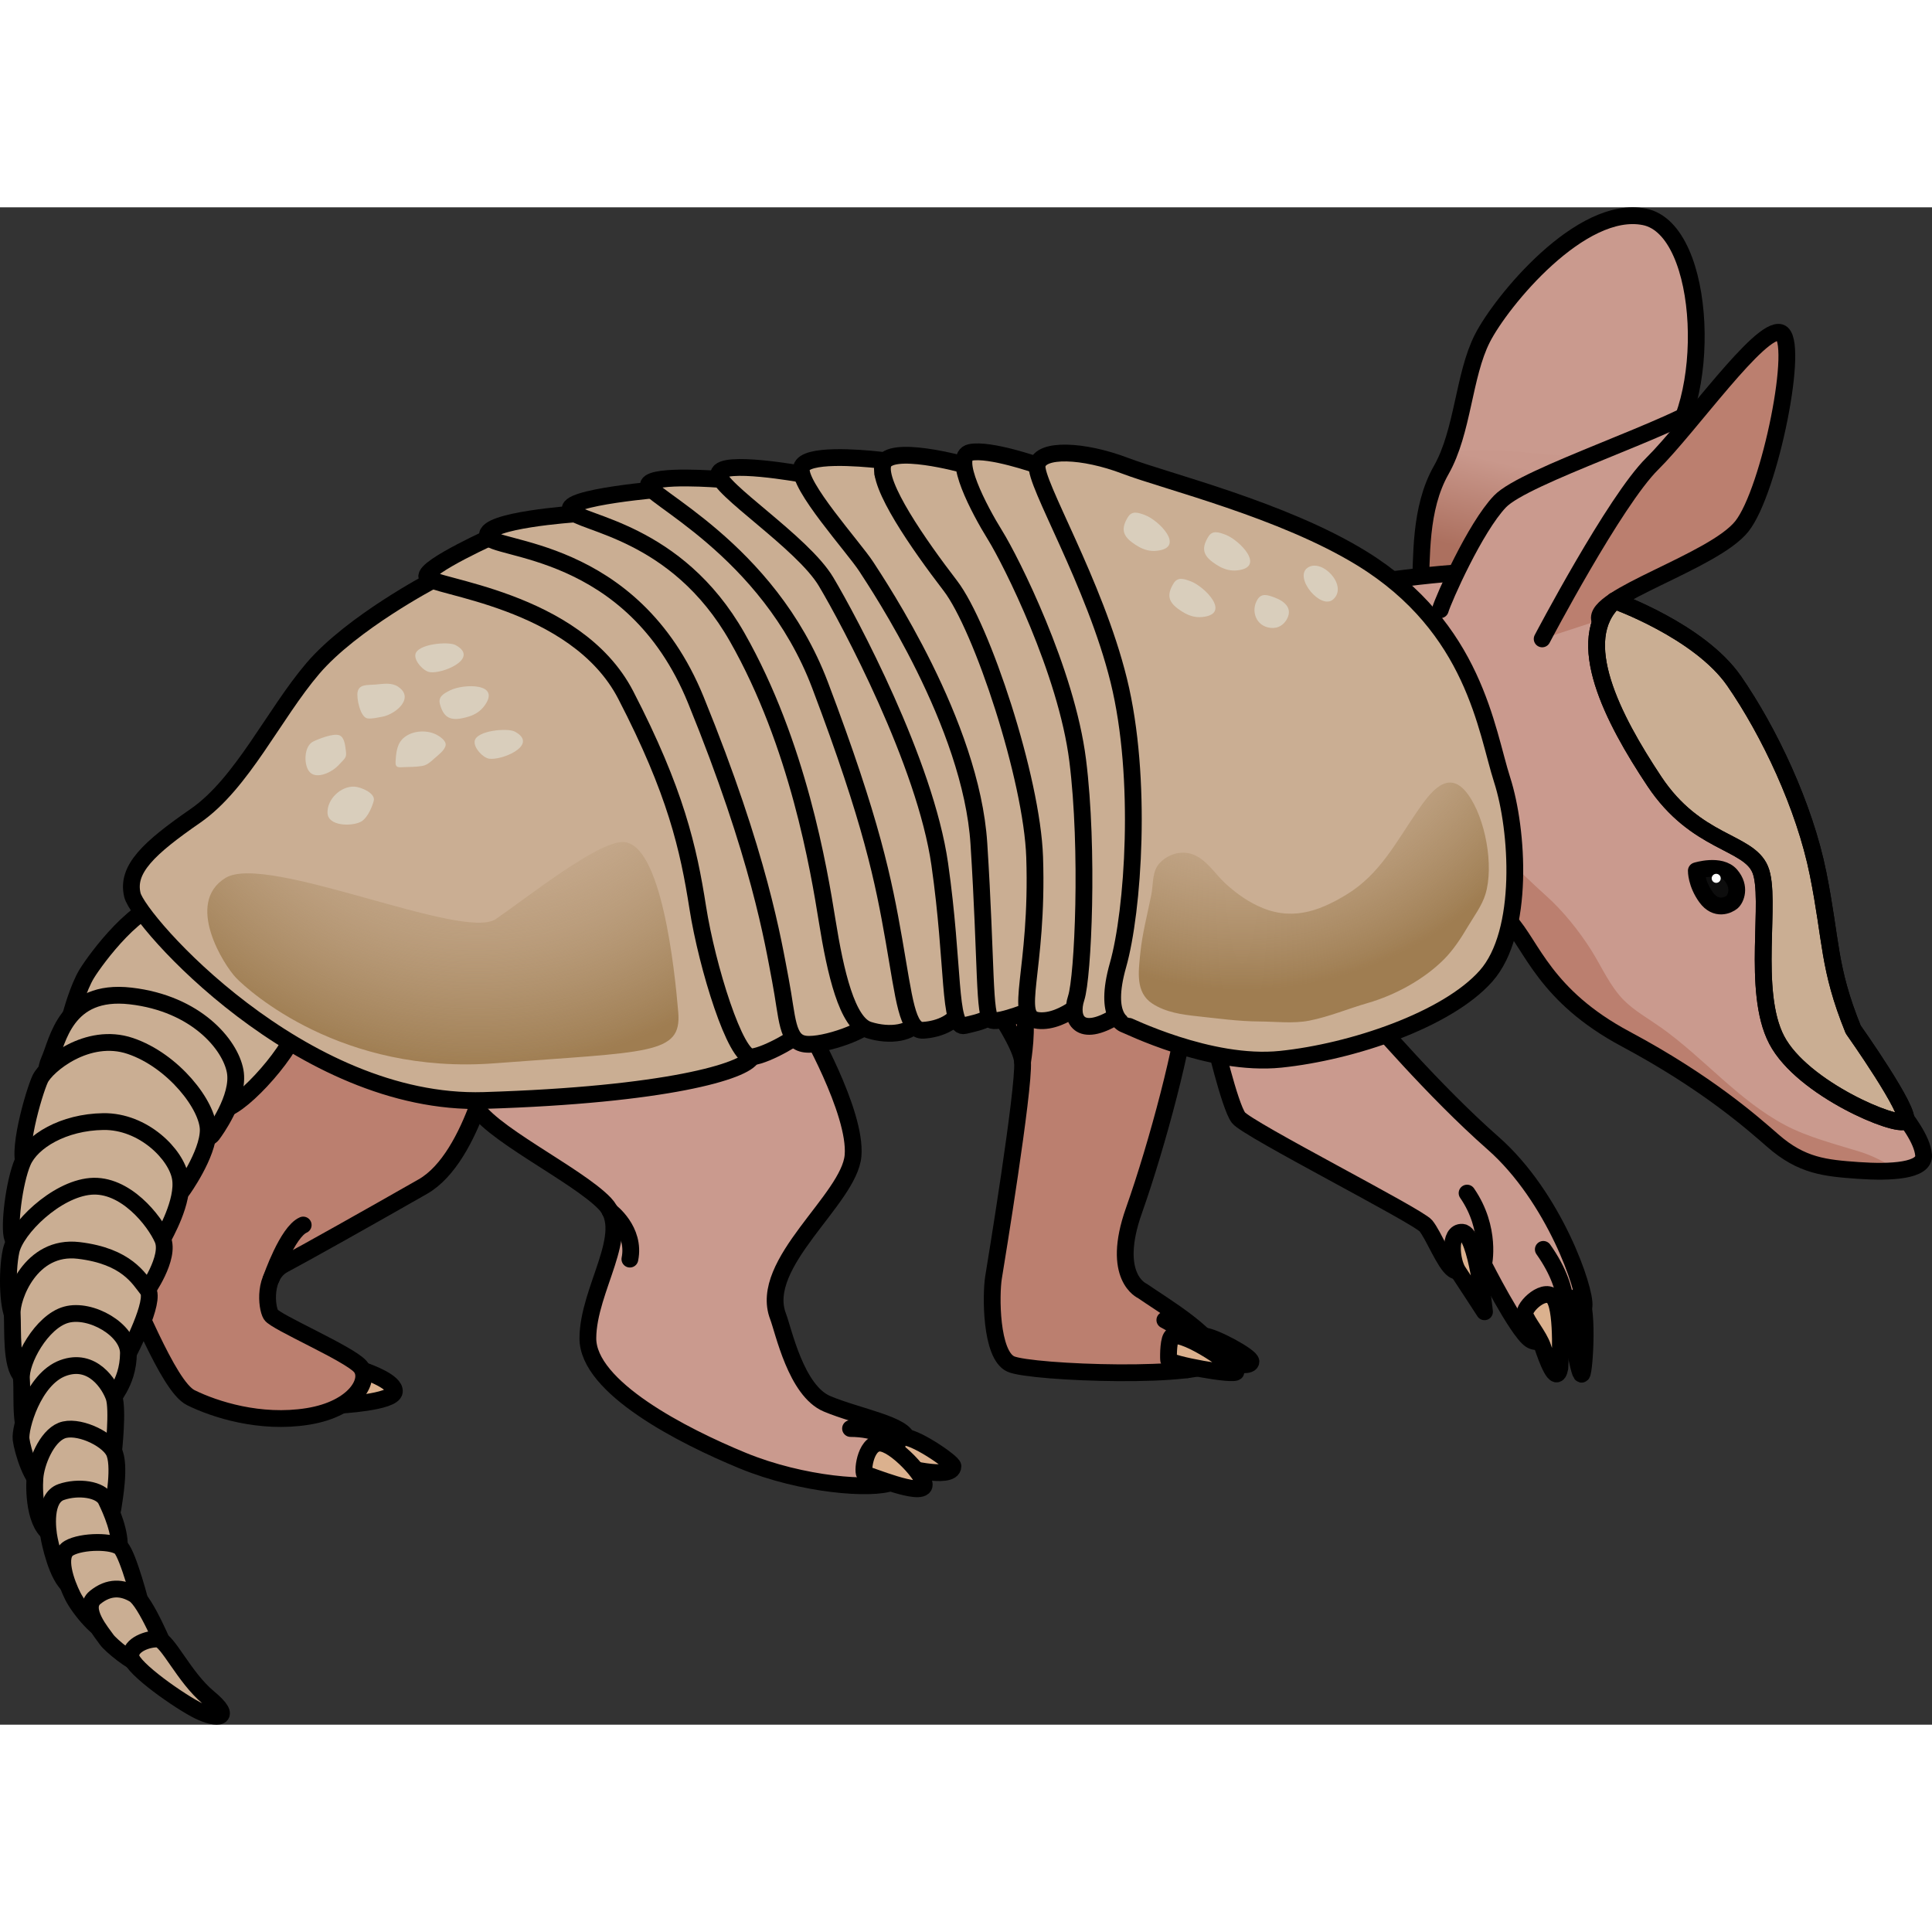 <?xml version="1.0" encoding="utf-8"?>
<!-- Created by: Science Figures, www.sciencefigures.org, Generator: Science Figures Editor -->
<!DOCTYPE svg PUBLIC "-//W3C//DTD SVG 1.1//EN" "http://www.w3.org/Graphics/SVG/1.1/DTD/svg11.dtd">
<svg version="1.1" id="Layer_1" xmlns="http://www.w3.org/2000/svg" xmlns:xlink="http://www.w3.org/1999/xlink" 
	 width="800px" height="800px" viewBox="0 0 115.079 90.381" enable-background="new 0 0 115.079 90.381"
	 xml:space="preserve">
<rect x="0" y="0" width="115.079" height="90.381" fill="#333333" stroke="none"/>
<g>
	<path fill="#DBB18E" stroke="#000000" stroke-linecap="round" stroke-linejoin="round" stroke-miterlimit="10" d="M21.601,69.271
		c0,0,0.024,0.008,0.068,0.023c0.347,0.119,1.873,0.676,1.821,1.244c-0.06,0.641-3.282,0.822-3.39,0.82
		c-0.11,0,0.117-1.438,0.117-1.438L21.601,69.271z"/>
	<path fill="#BB7F6F" d="M29.489,49.889c0,0-1.233,6.688-4.299,8.439c-3.065,1.75-7.069,4-8.291,4.646
		c-1.221,0.646-1.03,2.549-0.763,2.986c0.269,0.438,4.65,2.316,5.322,3.086c0.674,0.768-0.285,2.52-3.129,2.975
		c-2.843,0.455-5.541-0.418-6.957-1.115c-1.415-0.693-3.386-6.207-4.536-7.996c-1.15-1.785,4.671-7.723,5.578-9.801
		c0.909-2.08,2.433-7.885,2.027-8.159"/>
	<path fill="#CA9A8E" d="M47.976,48.594c0,0,3.057,5.283,2.835,7.891c-0.223,2.607-5.679,6.418-4.466,9.578
		c0.33,0.861,1.071,4.432,2.921,5.207c1.849,0.775,4.706,1.244,4.772,2.139c0.27,1.238,0.265,2.063-0.904,2.537
		c-1.171,0.473-5.337,0.17-8.899-1.295c-3.561-1.465-9.237-4.363-9.219-7.297c0.018-2.932,2.649-6.281,1.013-8.008
		c-1.64-1.729-7.185-4.365-7.792-5.986c-0.609-1.621,1.823-6.07,1.823-6.07"/>
	<path fill="none" stroke="#000000" stroke-linecap="round" stroke-linejoin="round" stroke-miterlimit="10" d="M47.976,48.594
		c0,0,3.057,5.283,2.835,7.891c-0.223,2.607-5.679,6.418-4.466,9.578c0.33,0.861,1.071,4.432,2.921,5.207
		c1.849,0.775,4.706,1.244,4.772,2.139c0.27,1.238,0.265,2.063-0.904,2.537c-1.171,0.473-5.337,0.17-8.899-1.295
		c-3.561-1.465-9.237-4.363-9.219-7.297c0.018-2.932,2.649-6.281,1.013-8.008c-1.64-1.729-7.185-4.365-7.792-5.986
		c-0.609-1.621,1.823-6.07,1.823-6.07"/>
	<path fill="none" stroke="#000000" stroke-linecap="round" stroke-linejoin="round" stroke-miterlimit="10" d="M36.336,59.787
		c0,0,1.537,1.133,1.183,2.863"/>
	<path fill="none" stroke="#000000" stroke-linecap="round" stroke-linejoin="round" stroke-miterlimit="10" d="M54.144,74.883
		c0,0-0.396-2.123-3.482-2.143"/>
	<path fill="#DBB18E" stroke="#000000" stroke-linecap="round" stroke-linejoin="round" stroke-miterlimit="10" d="M56.762,74.988
		c0.002-0.24-2.433-1.908-3.017-1.721c-0.585,0.189-0.232,1.701-0.232,1.701S56.756,75.859,56.762,74.988z"/>
	<path fill="#DBB18E" stroke="#000000" stroke-linecap="round" stroke-linejoin="round" stroke-miterlimit="10" d="M55.048,76.137
		c0.113-0.477-1.744-2.533-2.645-2.529c-0.899,0.004-1.07,1.861-0.871,1.863C51.73,75.471,54.885,76.822,55.048,76.137z"/>
	<path fill="none" stroke="#000000" stroke-linecap="round" stroke-linejoin="round" stroke-miterlimit="10" d="M29.489,49.889
		c0,0-1.233,6.688-4.299,8.439c-3.065,1.75-7.069,4-8.291,4.646c-1.221,0.646-1.03,2.549-0.763,2.986
		c0.269,0.438,4.65,2.316,5.322,3.086c0.674,0.768-0.285,2.52-3.129,2.975c-2.843,0.455-5.541-0.418-6.957-1.115
		c-1.415-0.693-3.386-6.207-4.536-7.996c-1.15-1.785,4.671-7.723,5.578-9.801c0.909-2.08,2.433-7.885,2.027-8.159"/>
	<g>
		<path fill="#CAAE93" stroke="#000000" stroke-linecap="round" stroke-linejoin="round" stroke-miterlimit="10" d="M4.226,48.086
			c0,0,0.426-1.604,0.957-2.459c0.531-0.858,3.09-4.363,4.99-4.273c1.898,0.091,7.499,5.487,7.647,6.836
			c0.147,1.35-2.896,4.871-4.229,5.447c-1.334,0.574-2.506-2.969-2.86-3.244c-0.357-0.275-3.181-1.838-3.601-1.967
			C6.709,48.295,4.226,48.086,4.226,48.086z"/>
		<path fill="#CAAE93" stroke="#000000" stroke-linecap="round" stroke-linejoin="round" stroke-miterlimit="10" d="M12.706,55.154
			c0,0,1.594-2.119,1.301-3.701c-0.294-1.582-2.323-4.027-6.223-4.477s-4.345,2.707-4.838,3.799
			c-0.494,1.092-0.016,2.494,0.895,2.863C4.748,54.01,11.852,56.613,12.706,55.154z"/>
		<path fill="#CAAE93" stroke="#000000" stroke-linecap="round" stroke-linejoin="round" stroke-miterlimit="10" d="M10.863,58.545
			c0,0,1.531-2.117,1.541-3.576c0.009-1.457-2.079-4.148-4.639-5.014c-2.559-0.867-5.003,1.174-5.374,1.967
			c-0.369,0.795-1.489,4.617-0.823,5.291C2.232,57.885,10.243,59.521,10.863,58.545z"/>
		<path fill="#CAAE93" stroke="#000000" stroke-linecap="round" stroke-linejoin="round" stroke-miterlimit="10" d="M9.688,61.459
			c0.099-0.232,1.291-2.244,1.056-3.643c-0.233-1.4-2.205-3.391-4.587-3.359c-2.383,0.033-4.273,1.176-4.799,2.389
			s-0.847,3.947-0.606,4.557C0.991,62.012,9.121,62.787,9.688,61.459z"/>
		<path fill="#CAAE93" stroke="#000000" stroke-linecap="round" stroke-linejoin="round" stroke-miterlimit="10" d="M8.696,64.613
			c0,0,1.473-2.057,0.992-3.154c-0.479-1.098-2.228-3.324-4.297-3.143c-2.068,0.182-4.441,2.521-4.73,3.836
			c-0.287,1.314-0.182,3.746,0.243,4.055C1.327,66.512,8.072,66.563,8.696,64.613z"/>
		<path fill="#CAAE93" stroke="#000000" stroke-linecap="round" stroke-linejoin="round" stroke-miterlimit="10" d="M7.65,68.254
			c0,0,1.656-3.129,1.143-3.781c-0.518-0.652-1.236-1.996-4.106-2.34s-4.012,2.807-3.96,3.773C0.778,66.875,0.644,69,1.278,69.613
			C1.912,70.225,7.143,69.309,7.65,68.254z"/>
		<path fill="#CAAE93" stroke="#000000" stroke-linecap="round" stroke-linejoin="round" stroke-miterlimit="10" d="M6.525,71.41
			c0.003-0.428,1.113-1.271,1.125-3.156c0.009-1.387-2.243-2.695-3.706-2.291c-1.461,0.402-2.751,2.752-2.667,3.84
			c0.083,1.086-0.175,3.518,0.738,3.584C2.925,73.453,6.525,71.41,6.525,71.41z"/>
		<path fill="#CAAE93" stroke="#000000" stroke-linecap="round" stroke-linejoin="round" stroke-miterlimit="10" d="M6.768,74.086
			c0,0,0.273-2.49,0.02-3.221c-0.254-0.734-1.277-2.381-3.044-1.723c-1.765,0.658-2.575,3.574-2.488,4.242
			C1.342,74.051,1.918,76,2.596,76.127C3.273,76.252,6.227,75.48,6.768,74.086z"/>
		<path fill="#CAAE93" stroke="#000000" stroke-linecap="round" stroke-linejoin="round" stroke-miterlimit="10" d="M6.747,77.369
			c0.028-0.242,0.456-2.49,0.021-3.283c-0.437-0.793-2.192-1.584-3.096-1.221c-0.904,0.365-1.527,1.91-1.592,2.822
			c-0.068,0.912,0.021,3.234,1.296,3.484C4.652,79.424,6.569,78.908,6.747,77.369z"/>
		<path fill="#CAAE93" stroke="#000000" stroke-linecap="round" stroke-linejoin="round" stroke-miterlimit="10" d="M7.098,80.004
			c0.115-1.057-0.476-2.367-0.784-3.006c-0.308-0.639-1.645-0.83-2.672-0.473c-1.028,0.359-0.835,2.189-0.696,2.842
			c0.139,0.654,0.651,2.84,1.591,2.936C5.479,82.4,6.956,81.318,7.098,80.004z"/>
		<path fill="#CAAE93" stroke="#000000" stroke-linecap="round" stroke-linejoin="round" stroke-miterlimit="10" d="M8.427,83.434
			c0.013-0.146-0.8-3.148-1.229-3.586c-0.431-0.438-2.32-0.426-3.09,0.018C3.336,80.305,3.95,81.957,4.34,82.73
			c0.392,0.77,1.598,2.232,2.186,2.182C7.114,84.865,8.353,84.338,8.427,83.434z"/>
		<path fill="#CAAE93" stroke="#000000" stroke-linecap="round" stroke-linejoin="round" stroke-miterlimit="10" d="M9.893,86.008
			c0,0-1.205-2.973-1.904-3.389c-0.697-0.416-1.498-0.49-2.328,0.189c-0.83,0.682,0.443,2.139,0.686,2.498
			c0.241,0.357,1.639,1.473,1.981,1.445C8.67,86.723,9.797,86.631,9.893,86.008z"/>
		<path fill="#CAAE93" stroke="#000000" stroke-linecap="round" stroke-linejoin="round" stroke-miterlimit="10" d="M12.416,88.768
			c-1.453-1.205-2.433-3.451-3.007-3.488c-0.573-0.039-1.679,0.34-1.612,1.043c0.064,0.703,2.97,2.719,4.05,3.244
			C12.924,90.094,13.953,90.041,12.416,88.768z"/>
	</g>
	<path fill="none" stroke="#000000" stroke-linecap="round" stroke-linejoin="round" stroke-miterlimit="10" d="M16.157,63.807
		c0,0,0.957-2.775,1.903-3.188"/>
	<path fill="#CA9A8E" d="M84.597,22.855c0.104-1.94-0.063-4.898,1.247-7.202c1.308-2.303,1.328-5.632,2.45-7.843
		c1.124-2.212,5.875-8.004,9.659-7.242c3.787,0.764,4.094,11.351,0.885,14.266c-3.209,2.914-8.891,9.718-9.085,10.919"/>
	
		<linearGradient id="SVGID_1_" gradientUnits="userSpaceOnUse" x1="91.869" y1="23.17" x2="93.504" y2="16.026" gradientTransform="matrix(1 0.006 -0.006 1 -0.644 -2.536)">
		<stop  offset="0" style="stop-color:#AC705F"/>
		<stop  offset="0.742" style="stop-color:#C9988C"/>
	</linearGradient>
	<path fill="url(#SVGID_1_)" d="M98.913,14.049c-2.772,0.953-5.155,0.857-7.966,0.556c-1.499-0.16-3.097-0.186-4.604-0.042
		c-0.146,0.38-0.306,0.75-0.499,1.091c-1.311,2.303-1.144,5.261-1.247,7.202l4.625,2.6c0.279-0.117,0.557-0.24,0.832-0.369
		c1.233-2.123,5.962-7.689,8.784-10.251c0.319-0.29,0.601-0.656,0.851-1.079C99.445,13.85,99.184,13.956,98.913,14.049z"/>
	<path fill="none" stroke="#000000" stroke-linecap="round" stroke-linejoin="round" stroke-miterlimit="10" d="M84.597,22.855
		c0.104-1.94-0.063-4.898,1.247-7.202c1.308-2.303,1.328-5.632,2.45-7.843c1.124-2.212,5.875-8.004,9.659-7.242
		c3.787,0.764,4.094,11.351,0.885,14.266c-3.209,2.914-8.891,9.718-9.085,10.919"/>
	<path fill="#CA9A8E" d="M95.933,23.679c0,0-5.694-1.872-7.837-1.942c-2.141-0.07-8.4,0.894-8.4,0.894l6.038,10.634l-0.055,8.79
		c0,0,2.855-1.01,4.21,0.447c1.356,1.457,2.112,4.458,6.952,7.042c4.839,2.586,7.568,5.012,8.756,6.049
		c1.724,1.51,3.127,1.635,5.088,1.775c1.956,0.139,3.973,0.023,3.893-0.914c-0.077-0.939-1.007-2.131-1.641-2.945
		c-0.635-0.813-4.396-5.777-4.521-6.076c-0.125-0.299-1.194-6.155-1.283-5.786c-0.088,0.367-1.081-4.069-1.081-4.069
		s-3.164-5.046-3.291-5.132c-0.128-0.086-3.549-4.793-3.931-4.838C98.445,27.562,95.933,23.679,95.933,23.679z"/>
	<path fill="#BB7F6F" d="M106.344,54.676c-2.823-1.496-4.839-4-7.418-5.828c-0.719-0.51-1.573-0.988-2.189-1.607
		c-0.836-0.836-1.326-1.993-1.951-2.986c-0.729-1.153-1.682-2.348-2.703-3.257c-0.837-0.746-1.626-1.547-2.461-2.289
		c-0.311-0.276-1.44-1.229-1.69-1.149l0.769,0.417c-1.074,1.127-1.764,2.391-1.871,3.809c0.949-0.143,2.264-0.141,3.061,0.717
		c1.356,1.457,2.112,4.458,6.952,7.042c4.839,2.586,7.568,5.012,8.756,6.049c1.724,1.51,3.127,1.635,5.088,1.775
		c0.799,0.057,1.605,0.07,2.278,0.002c-0.689-0.559-1.64-0.951-2.19-1.121C109.328,55.805,107.675,55.381,106.344,54.676z"/>
	<path fill="#0D0D0D" d="M101.041,39.519c0,0,1.44-0.453,2.053,0.26c0.609,0.713,0.295,1.416,0.077,1.602
		c-0.218,0.184-0.953,0.539-1.548-0.283C101.027,40.273,101.041,39.519,101.041,39.519z"/>
	<path fill="none" stroke="#000000" stroke-linecap="round" stroke-linejoin="round" stroke-miterlimit="10" d="M101.041,39.519
		c0,0,1.44-0.453,2.053,0.26c0.609,0.713,0.295,1.416,0.077,1.602c-0.218,0.184-0.953,0.539-1.548-0.283
		C101.027,40.273,101.041,39.519,101.041,39.519z"/>
	<circle fill="#FFFFFF" cx="102.226" cy="39.969" r="0.269"/>
	<path fill="none" stroke="#000000" stroke-linecap="round" stroke-linejoin="round" stroke-miterlimit="10" d="M95.933,23.679
		c0,0-5.694-1.872-7.837-1.942c-2.141-0.07-8.4,0.894-8.4,0.894l6.038,10.634l-0.055,8.79c0,0,2.855-1.01,4.21,0.447
		c1.356,1.457,2.112,4.458,6.952,7.042c4.839,2.586,7.568,5.012,8.756,6.049c1.724,1.51,3.127,1.635,5.088,1.775
		c1.956,0.139,3.973,0.023,3.893-0.914c-0.077-0.939-1.007-2.131-1.641-2.945c-0.635-0.813-4.396-5.777-4.521-6.076
		c-0.125-0.299-1.194-6.155-1.283-5.786c-0.088,0.367-1.081-4.069-1.081-4.069s-3.164-5.046-3.291-5.132
		c-0.128-0.086-3.549-4.793-3.931-4.838C98.445,27.562,95.933,23.679,95.933,23.679z"/>
	<path fill="#CA9A8E" d="M85.792,23.972c0.188-0.645,2.063-4.887,3.552-6.449c1.488-1.562,10.472-4.37,12.795-6.113
		c2.322-1.741,0.74,0.005,0.74,0.005s-6.429,7.817-7.363,9.567c-0.936,1.75-0.315,2.203-2.446,3.113"/>
	<path fill="none" stroke="#000000" stroke-linecap="round" stroke-linejoin="round" stroke-miterlimit="10" d="M85.792,23.972
		c0.188-0.645,2.063-4.887,3.552-6.449c1.488-1.562,10.472-4.37,12.795-6.113c2.322-1.741,0.74,0.005,0.74,0.005
		s-6.429,7.817-7.363,9.567c-0.936,1.75-0.315,2.203-2.446,3.113"/>
	<path fill="#BB7F6F" d="M91.859,25.707c0,0,4.324-8.232,6.559-10.437c2.23-2.205,6.429-8.187,7.628-7.81
		c1.198,0.377-0.612,9.425-2.291,11.539c-1.678,2.117-8.923,4.193-8.469,5.584"/>
	<path fill="none" stroke="#000000" stroke-linecap="round" stroke-linejoin="round" stroke-miterlimit="10" d="M91.859,25.707
		c0,0,4.324-8.232,6.559-10.437c2.23-2.205,6.429-8.187,7.628-7.81c1.198,0.377-0.612,9.425-2.291,11.539
		c-1.678,2.117-8.923,4.193-8.469,5.584"/>
	<path fill="#CAAE93" stroke="#000000" stroke-linecap="round" stroke-linejoin="round" stroke-miterlimit="10" d="M25.765,22.223
		c0,0-4.794,2.511-7.124,5.236c-2.331,2.728-4.22,6.862-6.996,8.784c-2.776,1.921-4.135,3.184-3.758,4.723
		c0.375,1.541,10.066,12.569,20.937,12.235c10.868-0.334,15.57-1.748,15.962-2.594c0.391-0.85-0.121-5.667-0.363-5.935
		c0,0-2.755-9.573-2.882-9.745c-0.127-0.17-3.001-6.34-2.99-6.54c0.013-0.201-2.599-4.229-2.854-4.231
		c-0.258-0.001-2.883-1.621-3.396-1.892c-0.515-0.271-3.278-0.757-3.278-0.757L25.765,22.223z"/>
	<path fill="none" stroke="#000000" stroke-linecap="round" stroke-linejoin="round" stroke-miterlimit="10" d="M87.107,24.632"/>
	<path fill="#CA9A8E" d="M72.258,49.322c0,0,0.983,4.211,1.51,4.902c0.526,0.693,10.688,5.855,11.164,6.441
		c0.475,0.588,1.1,2.236,1.63,2.611c0.527,0.375,1.808-0.305,1.808-0.305s1.992,3.939,2.785,4.477
		c0.793,0.535,2.024-0.943,2.024-0.943s1.062-0.1,1.173-1.055c0.114-0.955-1.764-6.49-5.408-9.699
		c-3.643-3.207-7.176-7.424-7.438-7.641c-0.265-0.213-1.532-1.283-1.743-1.338"/>
	<path fill="none" stroke="#000000" stroke-linecap="round" stroke-linejoin="round" stroke-miterlimit="10" d="M72.258,49.322
		c0,0,0.983,4.211,1.51,4.902c0.526,0.693,10.688,5.855,11.164,6.441c0.475,0.588,1.1,2.236,1.63,2.611
		c0.527,0.375,1.808-0.305,1.808-0.305s1.992,3.939,2.785,4.477c0.793,0.535,2.024-0.943,2.024-0.943s1.062-0.1,1.173-1.055
		c0.114-0.955-1.764-6.49-5.408-9.699c-3.643-3.207-7.176-7.424-7.438-7.641c-0.265-0.213-1.532-1.283-1.743-1.338"/>
	<path fill="none" stroke="#000000" stroke-linecap="round" stroke-linejoin="round" stroke-miterlimit="10" d="M88.369,62.973
		c0,0,0.488-2.121-0.983-4.256"/>
	<path fill="#DBB18E" stroke="#000000" stroke-linecap="round" stroke-linejoin="round" stroke-miterlimit="10" d="M88.424,65.787
		c0,0-0.469-4.678-1.318-4.736c-0.849-0.057-0.647,1.738-0.254,2.33C87.246,63.973,88.424,65.787,88.424,65.787z"/>
	<path fill="none" stroke="#000000" stroke-linecap="round" stroke-linejoin="round" stroke-miterlimit="10" d="M93.179,66.506
		c0,0,0.635-1.777-1.252-4.436"/>
	<path fill="#DBB18E" stroke="#000000" stroke-linecap="round" stroke-linejoin="round" stroke-miterlimit="10" d="M92.911,69.139
		c0,0,0.194-3.277-0.313-4.111c-0.509-0.836-1.896,0.49-1.766,0.928c0.127,0.439,0.843,1.273,1.057,1.91
		C92.105,68.5,92.707,70.23,92.911,69.139z"/>
	<path fill="#DBB18E" stroke="#000000" stroke-linecap="round" stroke-linejoin="round" stroke-miterlimit="10" d="M94.022,64.861
		c-0.153-0.061-0.609,0.783-0.61,0.848c0,0.066,0.633,3.971,0.809,3.793C94.395,69.322,94.642,65.105,94.022,64.861z"/>
	<g>
		<path fill="#BB7F6F" d="M55.988,43.068c0,0,4.822,6.137,4.92,7.836c0.095,1.699-1.563,11.832-1.729,12.84
			c-0.164,1.008-0.182,4.617,1.034,5.156c1.214,0.539,11.779,0.924,12.211-0.24c0.433-1.166-3.324-3.367-4.382-4.117
			c0,0-1.906-0.809-0.5-4.781c1.405-3.975,3.037-10.125,3.213-12.725c0.175-2.601,0.45-4.352,0.293-4.565"/>
		<path fill="none" stroke="#000000" stroke-linecap="round" stroke-linejoin="round" stroke-miterlimit="10" d="M55.988,43.068
			c0,0,4.822,6.137,4.92,7.836c0.095,1.699-1.563,11.832-1.729,12.84c-0.164,1.008-0.182,4.617,1.034,5.156
			c1.214,0.539,11.779,0.924,12.211-0.24c0.433-1.166-3.324-3.367-4.382-4.117c0,0-1.906-0.809-0.5-4.781
			c1.405-3.975,3.037-10.125,3.213-12.725c0.175-2.601,0.45-4.352,0.293-4.565"/>
		<path fill="none" stroke="#000000" stroke-linecap="round" stroke-linejoin="round" stroke-miterlimit="10" d="M70.706,69.24
			c0,0,1.336-1.572-1.322-2.961"/>
		<path fill="none" stroke="#000000" stroke-linecap="round" stroke-linejoin="round" stroke-miterlimit="10" d="M60.908,50.904
			c0,0,0.371-2.219,0.02-3.121"/>
		<path fill="#DBB18E" stroke="#000000" stroke-linecap="round" stroke-linejoin="round" stroke-miterlimit="10" d="M71.695,67.223
			c-0.503-0.004-0.413,1.17-0.278,1.215c0.135,0.047,3.092,0.879,3.095,0.313C74.515,68.436,72.261,67.227,71.695,67.223z"/>
		<path fill="#DBB18E" stroke="#000000" stroke-linecap="round" stroke-linejoin="round" stroke-miterlimit="10" d="M69.843,67.229
			c-0.246,0.074-0.255,1.176-0.235,1.424c0.021,0.25,3.973,0.973,4.02,0.705C73.673,69.086,70.681,66.986,69.843,67.229z"/>
	</g>
	<path fill="#CAAE93" stroke="#000000" stroke-linecap="round" stroke-linejoin="round" stroke-miterlimit="10" d="M29.683,19.439
		c0,0-4.447,1.978-4.259,2.58c0.188,0.604,8.861,1.26,11.847,7.029c2.984,5.77,3.734,9.116,4.291,12.664
		c0.557,3.547,2.258,9.002,3.224,8.895c0.965-0.109,2.893-1.297,3.188-1.633c0.294-0.332-0.141-3.679,0.025-4.079
		c0.165-0.4,0.165-0.4,0.165-0.4s-1.876-8.169-2.004-8.572c-0.124-0.401-2.463-6.834-2.525-7.17c-0.062-0.334-2.35-4.494-2.541-4.83
		c-0.189-0.335-1.593-2.148-2.169-2.422c-0.577-0.27-2.882-1.688-3.589-2.027c-0.704-0.338-2.184-0.254-2.503-0.216
		C32.513,19.296,29.683,19.439,29.683,19.439z"/>
	<path fill="#CAAE93" stroke="#000000" stroke-linecap="round" stroke-linejoin="round" stroke-miterlimit="10" d="M34.255,18.264
		c0,0-5.402,0.367-5.217,1.306c0.188,0.936,8.61,0.455,12.408,9.771c3.799,9.318,4.604,14.404,5.038,16.682
		c0.435,2.275,0.356,3.68,1.483,3.82s3.896-0.869,3.966-1.459c0.067-0.588-0.239-2.864-0.487-4.403
		c-0.246-1.541-2.958-10.896-3.364-12.348s-1.669-5.08-2.177-6.015c-0.509-0.934-1.463-2.544-2.294-3.284
		c-0.83-0.741-2.167-2.422-3.034-2.828c-0.866-0.406-3.557-1.693-3.557-1.693L34.255,18.264z"/>
	<path fill="#CAAE93" stroke="#000000" stroke-linecap="round" stroke-linejoin="round" stroke-miterlimit="10" d="M39.726,16.759
		c0,0-6.301,0.497-5.728,1.303c0.572,0.805,6.291,1.165,9.914,7.545c3.625,6.38,4.863,13.811,5.358,16.891
		c0.494,3.078,1.183,6.094,2.465,6.5c1.283,0.41,2.635,0.193,2.96-0.596c0.328-0.787,0.39-3.462,0.337-3.864
		c-0.052-0.402-3.129-11.627-3.254-12.41s-1.706-4.738-2.405-6.014c-0.7-1.274-1.522-3.218-2.1-3.757
		c-0.572-0.538-1.467-1.481-2.106-2.221C44.53,19.399,39.726,16.759,39.726,16.759z"/>
	<path fill="#CAAE93" stroke="#000000" stroke-linecap="round" stroke-linejoin="round" stroke-miterlimit="10" d="M42.941,16.208
		c0,0-3.981-0.322-4.306,0.278c-0.327,0.599,7.109,3.789,10.208,11.966c3.098,8.179,3.784,11.659,4.405,15.206
		c0.619,3.547,0.781,5.422,1.755,5.36c0.974-0.061,2.012-0.521,2.206-1.322c0.195-0.803,0.277-3.543,0.344-4.078
		c0.068-0.534-0.548-4.751-0.544-5.419c0.004-0.67-0.943-3.416-1.132-4.287c-0.185-0.869-2.593-6.369-2.722-6.57
		c-0.127-0.2-1.495-3.352-1.987-3.823c-0.491-0.472-1.19-1.946-1.573-2.417c-0.382-0.471-1.804-1.816-1.889-2.218
		s-1.428-1.748-1.428-1.748L42.941,16.208z"/>
	<path fill="#CAAE93" stroke="#000000" stroke-linecap="round" stroke-linejoin="round" stroke-miterlimit="10" d="M47.769,15.894
		c0,0-4.818-0.879-4.951-0.031c-0.134,0.849,4.987,4.089,6.387,6.438s5.909,10.804,6.771,16.826
		c0.861,6.023,0.517,9.849,1.482,9.613s1.867-0.365,1.938-1.434c0.07-1.07-0.096-5.35,0.036-5.817
		c0.133-0.468-0.192-5.484-0.524-6.289c-0.331-0.805-2.286-6.902-2.538-7.505c-0.255-0.604-2.354-4.025-2.989-5.034
		c-0.637-1.006-1.753-3.486-2.182-3.891C50.771,18.367,47.769,15.894,47.769,15.894z"/>
	<path fill="#CAAE93" stroke="#000000" stroke-linecap="round" stroke-linejoin="round" stroke-miterlimit="10" d="M52.721,15.089
		c0,0-0.143-0.019-0.378-0.043c-1.124-0.122-4.391-0.399-4.603,0.459c-0.258,1.039,3.123,4.756,3.865,5.906s6.246,9.356,6.702,16.49
		s0.286,10.38,0.784,10.529c0.499,0.15,2.479-0.672,2.479-0.672s0.999-3.689,0.951-4c-0.047-0.313-0.168-4.895-0.365-5.469
		c-0.195-0.574-0.222-5.623-0.487-6.353c-0.269-0.731-1.592-5.216-1.938-5.738c-0.348-0.522-1.936-5.581-2.351-5.845
		c-0.413-0.264-4.79-4.472-4.79-4.472"/>
	<path fill="#CAAE93" stroke="#000000" stroke-linecap="round" stroke-linejoin="round" stroke-miterlimit="10" d="M57.412,15.332
		c0,0-4.461-1.25-4.817-0.03c-0.357,1.221,2.121,4.776,4.007,7.233c1.888,2.459,4.868,11.486,5.026,16.168
		c0.228,6.82-1.333,9.571,0.216,9.735c1.551,0.166,3.212-1.594,3.212-1.594l0.032-5.153l0.276-3.955c0,0-0.769-13.227-0.968-13.33
		c-0.2-0.105-3.021-5.174-3.27-5.383c-0.249-0.208-2.096-3.681-2.096-3.681L57.412,15.332z"/>
	<path fill="#CAAE93" stroke="#000000" stroke-linecap="round" stroke-linejoin="round" stroke-miterlimit="10" d="M61.778,15.359
		c0,0-2.822-0.992-3.975-0.761c-1.153,0.232,0.527,3.419,1.47,4.935c0.941,1.516,4.252,8.096,4.919,13.408
		c0.667,5.314,0.32,12.911-0.089,14.159c-0.407,1.246,0.19,2.449,2.397,1.082c2.208-1.367,2.19-6.417,2.039-6.365
		c-0.15,0.052,0.546-7.336,0.5-7.909c-0.046-0.572-0.01-6.35-0.257-6.768c-0.247-0.419-1.174-4.588-1.471-4.955
		c-0.299-0.366-1.68-3.551-2.027-3.863C64.938,18.005,61.778,15.359,61.778,15.359z"/>
	<path fill="#CAAE93" stroke="#000000" stroke-linecap="round" stroke-linejoin="round" stroke-miterlimit="10" d="M81.113,20.909
		c6.732,4.142,7.416,10.26,8.365,13.204c0.946,2.947,1.355,9.063-0.966,11.678c-2.323,2.617-7.985,4.516-12.229,4.955
		c-4.242,0.438-9.21-2.07-9.285-2.07c0,0-1.308-0.365-0.404-3.542c0.901-3.176,1.479-11.129,0.045-16.95
		c-1.433-5.822-5.043-11.791-4.861-12.825c0.185-1.034,2.771-0.905,5.235,0.033C69.479,16.331,76.399,18.008,81.113,20.909z"/>
	<path fill="#CAAE93" stroke="#000000" stroke-linecap="round" stroke-linejoin="round" stroke-miterlimit="10" d="M96.172,23.429
		c0,0,5.053,1.795,7.123,4.789c2.071,2.994,4.191,7.445,4.998,11.472c0.809,4.026,0.591,5.572,2.092,9.279c0,0,3.546,5.01,3.1,5.451
		c-0.446,0.439-6.12-1.896-7.654-4.82c-1.533-2.924-0.273-8.457-0.986-10.161c-0.712-1.704-3.818-1.506-6.306-5.252
		C96.049,30.443,93.65,25.785,96.172,23.429z"/>
	<path fill="none" stroke="#000000" stroke-linecap="round" stroke-linejoin="round" stroke-miterlimit="10" d="M96.172,23.429
		c0,0,5.053,1.795,7.123,4.789c2.071,2.994,4.191,7.445,4.998,11.472c0.809,4.026,0.591,5.572,2.092,9.279c0,0,3.546,5.01,3.1,5.451
		c-0.446,0.439-6.12-1.896-7.654-4.82c-1.533-2.924-0.273-8.457-0.986-10.161c-0.712-1.704-3.818-1.506-6.306-5.252
		C96.049,30.443,93.65,25.785,96.172,23.429z"/>
	
		<radialGradient id="SVGID_2_" cx="74.783" cy="27.286" r="27.439" gradientTransform="matrix(1 0.006 -0.006 1 -0.644 -2.536)" gradientUnits="userSpaceOnUse">
		<stop  offset="0.356" style="stop-color:#AA8C65;stop-opacity:0"/>
		<stop  offset="0.545" style="stop-color:#A88961;stop-opacity:0.446"/>
		<stop  offset="0.75" style="stop-color:#A07F54;stop-opacity:0.929"/>
		<stop  offset="0.78" style="stop-color:#9F7D51"/>
	</radialGradient>
	<path fill="url(#SVGID_2_)" d="M68.58,40.929c-0.229,1.166-0.541,2.318-0.661,3.518c-0.104,1.076-0.295,2.321,0.719,2.983
		c0.811,0.525,1.767,0.656,2.703,0.756c1.216,0.131,2.45,0.303,3.679,0.309c0.962,0.006,2.021,0.137,2.965-0.049
		c1.177-0.23,2.327-0.717,3.481-1.049c1.614-0.465,3.321-1.385,4.524-2.583c0.571-0.568,1.046-1.296,1.451-1.985
		c0.354-0.595,0.833-1.236,1.037-1.91c0.521-1.7-0.003-4.539-1.045-5.961c-1.18-1.611-2.271-0.06-3.028,1.039
		c-1.254,1.818-2.208,3.723-4.193,4.934c-1.757,1.075-3.404,1.586-5.319,0.666c-0.72-0.347-1.313-0.786-1.902-1.322
		c-0.647-0.592-1.154-1.489-2.025-1.76c-0.656-0.203-1.376,0.023-1.853,0.504C68.604,39.527,68.713,40.253,68.58,40.929z"/>
	
		<radialGradient id="SVGID_3_" cx="29.209" cy="28.035" r="32.909" gradientTransform="matrix(1 0.006 -0.006 1 -0.644 -2.536)" gradientUnits="userSpaceOnUse">
		<stop  offset="0.356" style="stop-color:#AA8C65;stop-opacity:0"/>
		<stop  offset="0.545" style="stop-color:#A88961;stop-opacity:0.446"/>
		<stop  offset="0.75" style="stop-color:#A07F54;stop-opacity:0.929"/>
		<stop  offset="0.78" style="stop-color:#9F7D51"/>
	</radialGradient>
	<path fill="url(#SVGID_3_)" d="M37.098,37.806c-1.535-0.008-5.615,3.248-7.562,4.586c-1.944,1.336-13.647-3.945-16.098-2.452
		c-2.453,1.493-0.104,5.213,0.642,5.976c0.747,0.764,6.244,5.768,15.402,5.068c9.163-0.701,11.128-0.496,10.918-3.031
		C40.19,45.416,39.396,37.816,37.098,37.806z"/>
	<g>
		<path fill="#D9CEBC" d="M21.603,36.527c-0.042,0.033-0.087,0.063-0.131,0.082c-0.541,0.27-1.935,0.259-1.964-0.536
			c-0.03-0.826,0.803-1.609,1.608-1.566c0.373,0.021,1.269,0.384,1.145,0.849C22.167,35.709,21.931,36.267,21.603,36.527z"/>
		<path fill="#D9CEBC" d="M27.116,27.276c-0.464,0.284-1.138,0.463-1.509,0.412c-0.377-0.052-0.92-0.642-0.867-1.039
			c0.086-0.644,1.965-0.808,2.397-0.573C27.904,26.49,27.646,26.952,27.116,27.276z"/>
		<path fill="#D9CEBC" d="M30.648,32.431c-0.465,0.284-1.138,0.463-1.509,0.412c-0.377-0.053-0.92-0.643-0.867-1.039
			c0.086-0.644,1.964-0.809,2.397-0.574C31.437,31.645,31.178,32.107,30.648,32.431z"/>
		<path fill="#D9CEBC" d="M23.431,30.074c-0.223,0.139-0.466,0.237-0.679,0.273c-0.253,0.043-0.601,0.131-0.858,0.096
			c-0.434-0.057-0.672-1.219-0.592-1.586c0.103-0.465,0.594-0.391,1.071-0.432c0.478-0.042,0.956-0.13,1.346,0.133
			C24.455,29.054,24.021,29.705,23.431,30.074z"/>
		<path fill="#D9CEBC" d="M28.438,30.091c-0.281,0.188-0.61,0.286-0.962,0.352c-0.723,0.133-1.069-0.125-1.27-0.845
			c-0.123-0.444,0.21-0.629,0.604-0.827c0.793-0.398,3.085-0.46,2.03,0.939C28.722,29.868,28.586,29.992,28.438,30.091z"/>
		<path fill="#D9CEBC" d="M68.341,20.423c-0.328-0.079-0.625-0.252-0.912-0.466c-0.589-0.439-0.635-0.87-0.244-1.505
			c0.242-0.393,0.604-0.274,1.017-0.12c0.832,0.311,2.436,1.948,0.693,2.127C68.698,20.48,68.515,20.464,68.341,20.423z"/>
		<path fill="#D9CEBC" d="M73.132,21.589c-0.329-0.078-0.626-0.252-0.912-0.465c-0.59-0.439-0.636-0.87-0.245-1.506
			c0.243-0.393,0.604-0.273,1.018-0.119c0.832,0.311,2.436,1.948,0.692,2.127C73.488,21.646,73.305,21.63,73.132,21.589z"/>
		<path fill="#D9CEBC" d="M71.064,24.367c-0.329-0.079-0.626-0.252-0.912-0.466c-0.589-0.439-0.636-0.87-0.245-1.505
			c0.243-0.393,0.604-0.274,1.018-0.12c0.832,0.311,2.436,1.948,0.693,2.127C71.422,24.423,71.238,24.408,71.064,24.367z"/>
		<path fill="#D9CEBC" d="M75.999,25.037c-0.103,0.021-0.212,0.025-0.326,0.012c-0.859-0.096-1.189-1.013-0.771-1.689
			c0.243-0.393,0.604-0.274,1.018-0.119c0.651,0.242,1.116,0.695,0.688,1.364C76.457,24.837,76.247,24.986,75.999,25.037z"/>
		<path fill="#D9CEBC" d="M20.024,33.363c-0.382,0.335-1.255,0.74-1.627,0.213c-0.317-0.449-0.276-1.488,0.252-1.752
			c0.311-0.154,1.223-0.519,1.572-0.373c0.297,0.123,0.336,0.601,0.374,0.869c0.067,0.465-0.03,0.472-0.335,0.809
			C20.181,33.216,20.104,33.294,20.024,33.363z"/>
		<path fill="#D9CEBC" d="M25.611,33.053c-0.134,0.106-0.28,0.19-0.463,0.222c-0.341,0.057-0.685,0.059-1.029,0.068
			c-0.352,0.008-0.583,0.085-0.557-0.339c0.024-0.415,0.07-0.942,0.353-1.272c0.478-0.557,1.446-0.65,2.082-0.321
			c0.212,0.11,0.581,0.359,0.548,0.62c-0.038,0.299-0.438,0.589-0.652,0.779C25.8,32.893,25.708,32.98,25.611,33.053z"/>
	</g>
	<path fill="#D9CEBC" d="M79.41,23.353c0.917-0.813-0.686-2.495-1.537-1.875C77.069,22.064,78.675,24.004,79.41,23.353z"/>
</g>
</svg>